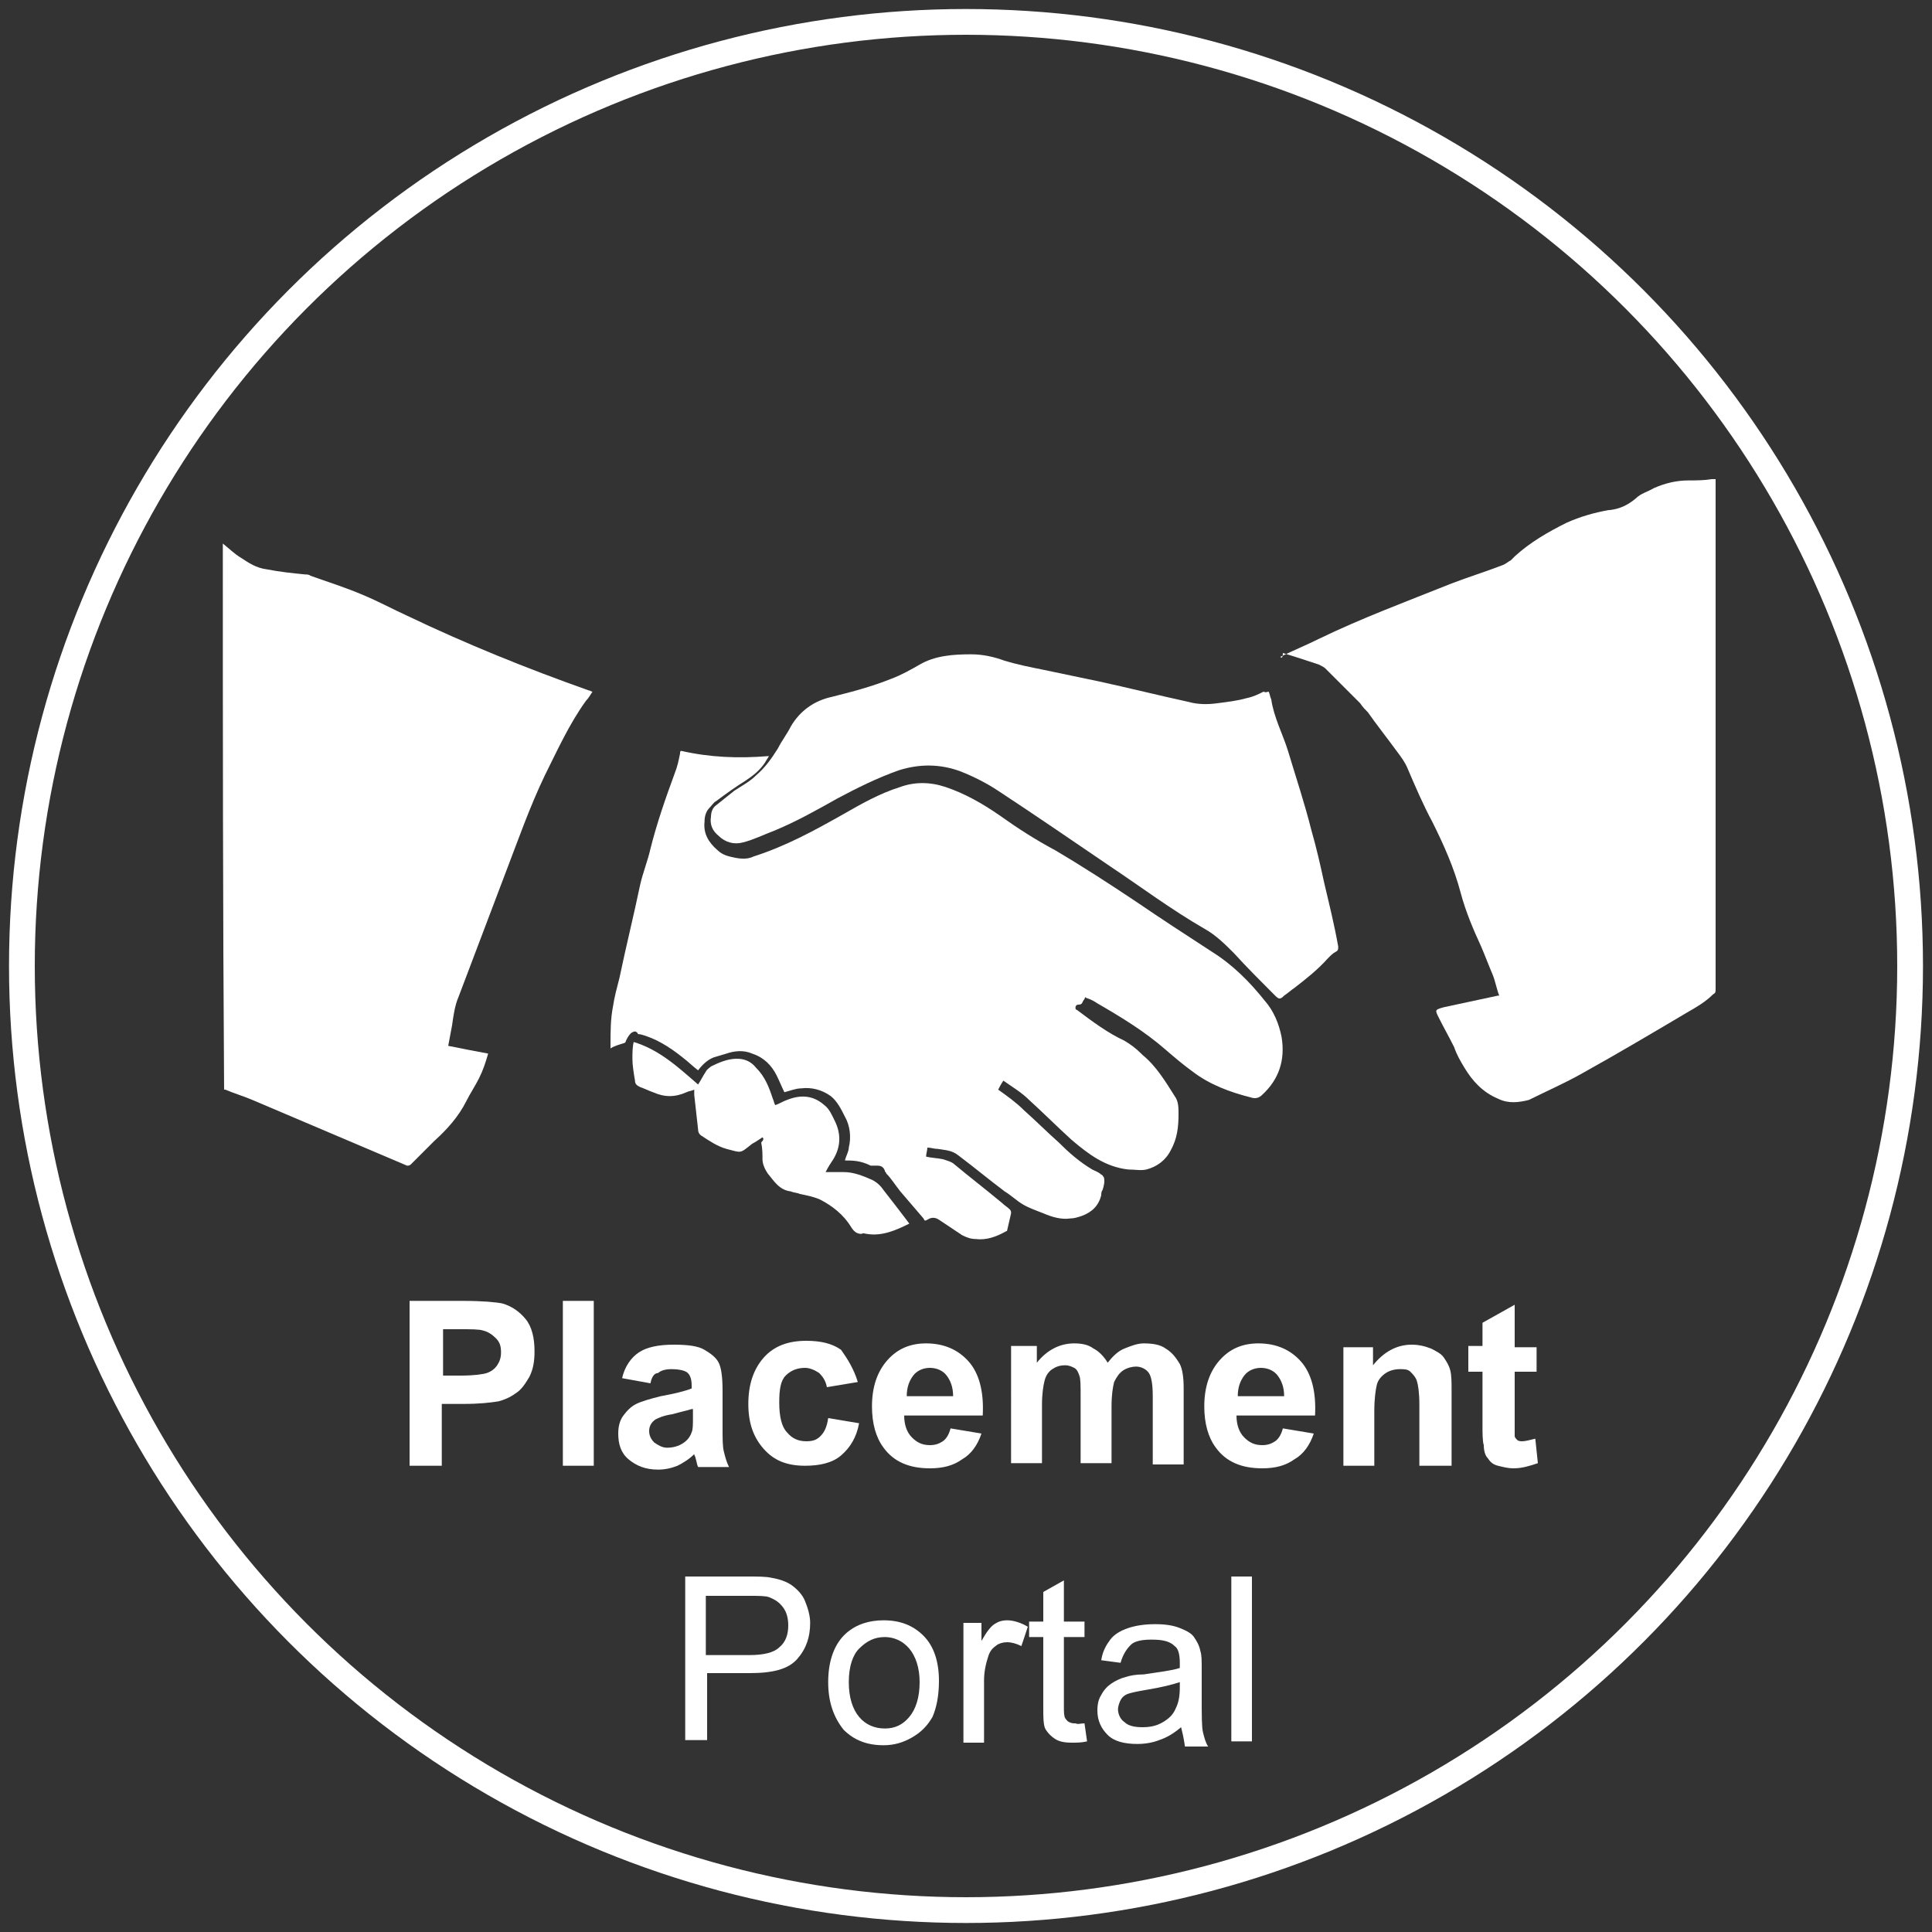 <?xml version="1.0" encoding="utf-8"?>
<!-- Generator: Adobe Illustrator 19.0.0, SVG Export Plug-In . SVG Version: 6.00 Build 0)  -->
<svg version="1.1" id="Layer_1" xmlns="http://www.w3.org/2000/svg" xmlns:xlink="http://www.w3.org/1999/xlink" x="0px" y="0px"
	 viewBox="0 0 150 150" style="enable-background:new 0 0 150 150;" xml:space="preserve">
<rect x="0" y="0" width="150" height="150" fill="#333333" stroke="none"/>
<style type="text/css">
	.st0{fill:none;stroke:#FFFFFF;stroke-width:2;stroke-miterlimit:10;}
	.st1{fill:#FFFFFF;}
</style>
<circle id="XMLID_1_" class="st0" cx="75" cy="75" r="73.3"/>
<g id="XMLID_4_">
	<path id="XMLID_5_" class="st1" d="M31.8,113.8V101h4.1c1.6,0,2.6,0.1,3.1,0.2c0.7,0.2,1.3,0.6,1.8,1.2s0.7,1.5,0.7,2.5
		c0,0.8-0.1,1.4-0.4,2c-0.3,0.5-0.6,1-1.1,1.3c-0.4,0.3-0.9,0.5-1.3,0.6c-0.6,0.1-1.5,0.2-2.7,0.2h-1.7v4.8H31.8z M34.4,103.2v3.6
		h1.4c1,0,1.7-0.1,2-0.2s0.6-0.3,0.8-0.6s0.3-0.6,0.3-1c0-0.5-0.1-0.8-0.4-1.1c-0.3-0.3-0.6-0.5-1-0.6c-0.3-0.1-0.9-0.1-1.9-0.1
		H34.4z"/>
	<path id="XMLID_8_" class="st1" d="M43.7,113.8V101h2.4v12.8H43.7z"/>
	<path id="XMLID_10_" class="st1" d="M50.5,107.4l-2.2-0.4c0.2-0.9,0.7-1.6,1.3-2s1.5-0.6,2.7-0.6c1.1,0,1.9,0.1,2.4,0.4
		c0.5,0.3,0.9,0.6,1.1,1c0.2,0.4,0.3,1.1,0.3,2.2l0,2.9c0,0.8,0,1.4,0.1,1.8c0.1,0.4,0.2,0.8,0.4,1.2h-2.4c-0.1-0.2-0.1-0.4-0.2-0.7
		c0-0.1-0.1-0.2-0.1-0.3c-0.4,0.4-0.9,0.7-1.3,0.9c-0.5,0.2-1,0.3-1.5,0.3c-1,0-1.7-0.3-2.3-0.8s-0.8-1.2-0.8-2c0-0.5,0.1-1,0.4-1.4
		s0.6-0.7,1-0.9c0.4-0.2,1.1-0.4,1.9-0.6c1.1-0.2,1.9-0.4,2.4-0.6v-0.2c0-0.5-0.1-0.8-0.3-1c-0.2-0.2-0.7-0.3-1.3-0.3
		c-0.4,0-0.8,0.1-1,0.3C50.8,106.6,50.6,106.9,50.5,107.4z M53.7,109.4c-0.3,0.1-0.8,0.2-1.5,0.4c-0.7,0.1-1.1,0.3-1.3,0.4
		c-0.3,0.2-0.5,0.5-0.5,0.9c0,0.3,0.1,0.6,0.4,0.9c0.3,0.2,0.6,0.4,1,0.4c0.4,0,0.9-0.1,1.3-0.4c0.3-0.2,0.5-0.5,0.6-0.8
		c0.1-0.2,0.1-0.6,0.1-1.2V109.4z"/>
	<path id="XMLID_13_" class="st1" d="M66.6,107.3l-2.4,0.4c-0.1-0.5-0.3-0.8-0.6-1.1c-0.3-0.2-0.7-0.4-1.1-0.4
		c-0.6,0-1.1,0.2-1.5,0.6s-0.5,1.1-0.5,2.1c0,1.1,0.2,1.9,0.6,2.3c0.4,0.5,0.9,0.7,1.5,0.7c0.5,0,0.8-0.1,1.1-0.4
		c0.3-0.3,0.5-0.7,0.6-1.4l2.4,0.4c-0.2,1.1-0.7,1.9-1.4,2.5c-0.7,0.6-1.7,0.8-2.8,0.8c-1.4,0-2.4-0.4-3.2-1.3
		c-0.8-0.9-1.2-2-1.2-3.5c0-1.5,0.4-2.7,1.2-3.6c0.8-0.9,1.9-1.3,3.3-1.3c1.1,0,2,0.2,2.7,0.7C65.8,105.5,66.3,106.3,66.6,107.3z"/>
	<path id="XMLID_15_" class="st1" d="M73.8,110.9l2.4,0.4c-0.3,0.9-0.8,1.6-1.5,2c-0.7,0.5-1.5,0.7-2.5,0.7c-1.6,0-2.8-0.5-3.6-1.6
		c-0.6-0.8-0.9-1.9-0.9-3.2c0-1.5,0.4-2.7,1.2-3.6c0.8-0.9,1.8-1.3,3-1.3c1.4,0,2.5,0.5,3.3,1.4c0.8,0.9,1.2,2.3,1.1,4.2h-6.1
		c0,0.7,0.2,1.3,0.6,1.7c0.4,0.4,0.8,0.6,1.4,0.6c0.4,0,0.7-0.1,1-0.3S73.7,111.3,73.8,110.9z M74,108.4c0-0.7-0.2-1.2-0.5-1.6
		c-0.3-0.4-0.8-0.6-1.3-0.6c-0.5,0-1,0.2-1.3,0.6c-0.3,0.4-0.5,0.9-0.5,1.6H74z"/>
	<path id="XMLID_18_" class="st1" d="M78.2,104.5h2.3v1.3c0.8-1,1.8-1.5,2.9-1.5c0.6,0,1.1,0.1,1.5,0.4c0.4,0.2,0.8,0.6,1.1,1.1
		c0.4-0.5,0.8-0.9,1.3-1.1c0.5-0.2,1-0.4,1.5-0.4c0.7,0,1.3,0.1,1.7,0.4c0.5,0.3,0.8,0.7,1.1,1.2c0.2,0.4,0.3,1,0.3,1.9v5.9h-2.4
		v-5.3c0-0.9-0.1-1.5-0.3-1.8c-0.2-0.3-0.6-0.5-1-0.5c-0.3,0-0.7,0.1-1,0.3s-0.5,0.5-0.7,0.9c-0.1,0.4-0.2,1-0.2,1.9v4.4h-2.4v-5.1
		c0-0.9,0-1.5-0.1-1.7c-0.1-0.3-0.2-0.5-0.4-0.6c-0.2-0.1-0.4-0.2-0.7-0.2c-0.4,0-0.7,0.1-1,0.3c-0.3,0.2-0.5,0.5-0.6,0.9
		c-0.1,0.4-0.2,1-0.2,1.9v4.5h-2.4V104.5z"/>
	<path id="XMLID_20_" class="st1" d="M99.6,110.9l2.4,0.4c-0.3,0.9-0.8,1.6-1.5,2c-0.7,0.5-1.5,0.7-2.5,0.7c-1.6,0-2.8-0.5-3.6-1.6
		c-0.6-0.8-0.9-1.9-0.9-3.2c0-1.5,0.4-2.7,1.2-3.6c0.8-0.9,1.8-1.3,3-1.3c1.4,0,2.5,0.5,3.3,1.4c0.8,0.9,1.2,2.3,1.1,4.2H96
		c0,0.7,0.2,1.3,0.6,1.7c0.4,0.4,0.8,0.6,1.4,0.6c0.4,0,0.7-0.1,1-0.3C99.3,111.7,99.5,111.3,99.6,110.9z M99.7,108.4
		c0-0.7-0.2-1.2-0.5-1.6c-0.3-0.4-0.8-0.6-1.3-0.6c-0.5,0-1,0.2-1.3,0.6c-0.3,0.4-0.5,0.9-0.5,1.6H99.7z"/>
	<path id="XMLID_23_" class="st1" d="M112.6,113.8h-2.4v-4.7c0-1-0.1-1.6-0.2-1.9c-0.1-0.3-0.3-0.5-0.5-0.7
		c-0.2-0.2-0.5-0.2-0.8-0.2c-0.4,0-0.8,0.1-1.1,0.3c-0.3,0.2-0.6,0.5-0.7,0.9c-0.1,0.4-0.2,1.1-0.2,2.1v4.2h-2.4v-9.2h2.3v1.4
		c0.8-1,1.8-1.6,3-1.6c0.5,0,1,0.1,1.5,0.3c0.4,0.2,0.8,0.4,1,0.7s0.4,0.6,0.5,1s0.1,0.9,0.1,1.6V113.8z"/>
	<path id="XMLID_25_" class="st1" d="M119.3,104.5v2h-1.7v3.7c0,0.8,0,1.2,0,1.3c0,0.1,0.1,0.2,0.2,0.3c0.1,0.1,0.3,0.1,0.4,0.1
		c0.2,0,0.6-0.1,1-0.2l0.2,1.9c-0.6,0.2-1.2,0.4-1.9,0.4c-0.4,0-0.8-0.1-1.2-0.2c-0.4-0.1-0.6-0.3-0.8-0.6c-0.2-0.2-0.3-0.6-0.3-1
		c-0.1-0.3-0.1-0.9-0.1-1.7v-4H114v-2h1.1v-1.8l2.5-1.4v3.3H119.3z"/>
	<path id="XMLID_27_" class="st1" d="M53.2,135.2v-12.8H58c0.8,0,1.5,0,1.9,0.1c0.6,0.1,1.2,0.3,1.6,0.6c0.4,0.3,0.8,0.7,1,1.2
		s0.4,1.1,0.4,1.7c0,1.1-0.3,2-1,2.8c-0.7,0.8-1.9,1.1-3.7,1.1h-3.3v5.2H53.2z M54.9,128.5h3.3c1.1,0,1.9-0.2,2.3-0.6
		c0.5-0.4,0.7-1,0.7-1.7c0-0.5-0.1-1-0.4-1.4c-0.3-0.4-0.6-0.6-1.1-0.8c-0.3-0.1-0.8-0.1-1.6-0.1h-3.3V128.5z"/>
	<path id="XMLID_30_" class="st1" d="M64.3,130.6c0-1.7,0.5-3,1.4-3.8c0.8-0.7,1.8-1,2.9-1c1.3,0,2.3,0.4,3.1,1.2
		c0.8,0.8,1.2,2,1.2,3.5c0,1.2-0.2,2.1-0.5,2.8c-0.4,0.7-0.9,1.2-1.6,1.6c-0.7,0.4-1.4,0.6-2.2,0.6c-1.3,0-2.3-0.4-3.1-1.2
		C64.7,133.3,64.3,132.1,64.3,130.6z M65.9,130.6c0,1.2,0.3,2.1,0.8,2.7s1.2,0.9,2,0.9c0.8,0,1.4-0.3,1.9-0.9s0.8-1.5,0.8-2.7
		c0-1.1-0.3-2-0.8-2.6c-0.5-0.6-1.2-0.9-1.9-0.9c-0.8,0-1.4,0.3-2,0.9C66.2,128.5,65.9,129.4,65.9,130.6z"/>
	<path id="XMLID_33_" class="st1" d="M74.8,135.2v-9.2h1.4v1.4c0.4-0.7,0.7-1.1,1-1.3c0.3-0.2,0.6-0.3,1-0.3c0.5,0,1.1,0.2,1.6,0.5
		l-0.5,1.5c-0.4-0.2-0.8-0.3-1.1-0.3c-0.3,0-0.7,0.1-0.9,0.3c-0.3,0.2-0.5,0.5-0.6,0.9c-0.2,0.6-0.3,1.2-0.3,1.8v4.8H74.8z"/>
	<path id="XMLID_40_" class="st1" d="M84.2,133.8l0.2,1.4c-0.4,0.1-0.8,0.1-1.2,0.1c-0.6,0-1-0.1-1.3-0.3c-0.3-0.2-0.5-0.4-0.7-0.7
		s-0.2-0.9-0.2-1.9v-5.3h-1.1v-1.2H81v-2.3l1.6-0.9v3.2h1.6v1.2h-1.6v5.4c0,0.4,0,0.7,0.1,0.9c0.1,0.1,0.1,0.2,0.3,0.3
		s0.3,0.1,0.5,0.1C83.7,133.9,83.9,133.8,84.2,133.8z"/>
	<path id="XMLID_42_" class="st1" d="M91.7,134.1c-0.6,0.5-1.1,0.8-1.7,1c-0.5,0.2-1.1,0.3-1.7,0.3c-1,0-1.8-0.2-2.3-0.7
		c-0.5-0.5-0.8-1.1-0.8-1.9c0-0.5,0.1-0.9,0.3-1.2c0.2-0.4,0.5-0.7,0.8-0.9c0.3-0.2,0.7-0.4,1.1-0.5c0.3-0.1,0.8-0.2,1.4-0.2
		c1.3-0.2,2.2-0.3,2.8-0.5c0-0.2,0-0.4,0-0.4c0-0.6-0.1-1.1-0.4-1.3c-0.4-0.4-1-0.5-1.8-0.5c-0.7,0-1.3,0.1-1.6,0.4
		s-0.6,0.7-0.8,1.4l-1.5-0.2c0.1-0.7,0.4-1.2,0.7-1.6c0.3-0.4,0.8-0.7,1.4-0.9c0.6-0.2,1.3-0.3,2.1-0.3c0.8,0,1.4,0.1,1.9,0.3
		c0.5,0.2,0.9,0.4,1.1,0.7c0.2,0.3,0.4,0.6,0.5,1.1c0.1,0.3,0.1,0.7,0.1,1.4v2.1c0,1.5,0,2.4,0.1,2.8c0.1,0.4,0.2,0.8,0.4,1.1H92
		C91.9,134.9,91.8,134.5,91.7,134.1z M91.6,130.6c-0.6,0.2-1.4,0.4-2.6,0.6c-0.6,0.1-1.1,0.2-1.4,0.3c-0.3,0.1-0.5,0.3-0.6,0.5
		c-0.1,0.2-0.2,0.5-0.2,0.7c0,0.4,0.2,0.8,0.5,1c0.3,0.3,0.8,0.4,1.4,0.4c0.6,0,1.1-0.1,1.6-0.4c0.5-0.3,0.8-0.6,1-1.1
		c0.2-0.4,0.3-0.9,0.3-1.6V130.6z"/>
	<path id="XMLID_45_" class="st1" d="M95.6,135.2v-12.8h1.6v12.8H95.6z"/>
</g>
<g id="XMLID_2_">
	<path id="XMLID_39_" class="st1" d="M17.3,42.2c0.5,0.4,0.9,0.8,1.4,1.1c0.6,0.4,1.2,0.8,2,0.9c1,0.2,2,0.3,3,0.4
		c0.1,0,0.3,0,0.4,0.1c1.4,0.5,2.7,0.9,4.1,1.5c1.2,0.5,2.3,1.1,3.4,1.6c4.6,2.2,9.3,4.1,14.1,5.8c0.1,0,0.2,0.1,0.3,0.1
		c-0.2,0.3-0.3,0.5-0.5,0.7c-1.3,1.8-2.2,3.8-3.2,5.8c-1.2,2.5-2.1,5.1-3.1,7.7c-1.2,3.2-2.4,6.3-3.6,9.5c-0.3,0.7-0.4,1.5-0.5,2.2
		c-0.1,0.5-0.2,1.1-0.3,1.6c1,0.2,2,0.4,3.1,0.6c-0.2,0.7-0.4,1.3-0.7,1.9c-0.3,0.6-0.7,1.2-1,1.8c-0.6,1.2-1.5,2.2-2.5,3.1
		c-0.6,0.6-1.2,1.2-1.8,1.8c-0.1,0.1-0.2,0.1-0.3,0.1c-4-1.7-8-3.4-12-5.1c-0.7-0.3-1.4-0.5-2.1-0.8c0,0-0.1,0-0.1,0
		C17.3,70.4,17.3,56.3,17.3,42.2z"/>
	<path id="XMLID_38_" class="st1" d="M65.6,90.1c0.1-0.4,0.3-0.7,0.3-1c0.2-0.8,0.1-1.7-0.3-2.4c-0.3-0.6-0.6-1.2-1.1-1.6
		c-0.7-0.5-1.5-0.7-2.3-0.6c-0.4,0-0.9,0.2-1.3,0.3c-0.2-0.4-0.4-0.9-0.6-1.3c-0.4-0.8-1-1.4-1.9-1.7c-0.7-0.3-1.4-0.2-2,0
		c-0.3,0.1-0.7,0.2-1,0.3c-0.5,0.2-0.9,0.6-1.2,1c-0.4-0.3-0.8-0.7-1.2-1c-1-0.8-2.1-1.5-3.3-1.8c-0.1,0-0.2,0-0.2-0.1
		c-0.2-0.2-0.3-0.1-0.5,0c-0.2,0.2-0.3,0.4-0.4,0.6c0,0.1-0.1,0.2-0.2,0.2c-0.3,0.1-0.7,0.2-1,0.4c0-0.1,0-0.2,0-0.3c0-1,0-2,0.2-3
		c0.1-0.7,0.3-1.4,0.5-2.2c0.5-2.4,1.1-4.8,1.6-7.2c0.2-0.9,0.6-1.9,0.8-2.8c0.5-2,1.2-4,1.9-5.9c0.2-0.5,0.3-1,0.4-1.5
		c0-0.1,0-0.2,0.1-0.2c2.2,0.5,4.4,0.6,6.8,0.4c-0.1,0.2-0.2,0.3-0.3,0.5c-0.4,0.6-0.9,1-1.5,1.4c-0.8,0.5-1.5,1-2.3,1.6
		c-0.2,0.1-0.3,0.3-0.5,0.5c-0.3,0.3-0.4,0.7-0.4,1.1c-0.1,0.9,0.3,1.6,1,2.2c0.4,0.4,0.9,0.5,1.4,0.6c0.5,0.1,1,0.1,1.4-0.1
		c2.5-0.8,4.7-2,7-3.3c1.4-0.8,2.8-1.6,4.4-2.1c1.1-0.4,2.3-0.4,3.5,0c1.5,0.5,2.9,1.3,4.2,2.2c1.4,1,2.8,1.9,4.3,2.7
		c2.2,1.3,4.2,2.6,6.3,4c1.9,1.3,3.9,2.6,5.9,3.9c1.6,1,2.9,2.3,4.1,3.8c0.7,0.8,1.1,1.8,1.3,2.8c0.3,1.8-0.2,3.3-1.5,4.5
		c-0.3,0.3-0.6,0.3-0.9,0.2c-1.6-0.4-3.2-1-4.5-2c-0.7-0.5-1.4-1.1-2.1-1.7c-1.6-1.4-3.4-2.5-5.3-3.6c-0.3-0.2-0.5-0.3-0.8-0.4
		c0,0-0.1,0-0.1-0.1c-0.1,0.1-0.1,0.2-0.2,0.3c-0.1,0.2-0.1,0.3-0.4,0.3c-0.1,0-0.2,0.1-0.2,0.2c0,0.1,0,0.2,0.1,0.2
		c1.2,0.9,2.4,1.8,3.7,2.4c0.5,0.3,0.9,0.6,1.3,1c0,0,0.1,0.1,0.1,0.1c1.1,0.9,1.8,2.1,2.5,3.2c0.3,0.4,0.3,0.9,0.3,1.4
		c0,1-0.1,1.9-0.6,2.8c-0.4,0.8-1.1,1.3-1.9,1.5c-0.4,0.1-0.9,0-1.4,0c-1.8-0.2-3.1-1.2-4.4-2.3c-1.1-1-2.2-2.1-3.3-3.1
		c-0.6-0.6-1.3-1-2-1.5c-0.2,0.3-0.3,0.5-0.4,0.7c0.7,0.5,1.4,1,2,1.6c0.9,0.8,1.8,1.7,2.7,2.5c0.8,0.8,1.6,1.5,2.6,2.1
		c0.2,0.1,0.5,0.2,0.7,0.4c0.1,0,0.1,0.1,0.2,0.2c0.1,0.3,0,0.7-0.1,1c-0.1,0.1-0.1,0.3-0.1,0.4c-0.2,0.8-0.7,1.3-1.5,1.6
		c-0.3,0.1-0.6,0.2-0.9,0.2c-0.7,0.1-1.4-0.1-2.1-0.4c-0.5-0.2-1.1-0.4-1.6-0.7c-0.5-0.3-0.9-0.7-1.4-1c-1.2-0.9-2.4-1.9-3.6-2.8
		c-0.5-0.4-1-0.4-1.6-0.5c-0.3,0-0.5-0.1-0.8-0.1c0,0.2-0.1,0.5-0.1,0.7c0.4,0.1,0.8,0.1,1.3,0.2c0.3,0.1,0.7,0.2,0.9,0.4
		c1.2,1,2.5,2,3.7,3c0.2,0.2,0.4,0.3,0.6,0.5c0.1,0.1,0.1,0.2,0.1,0.3c-0.1,0.4-0.2,0.9-0.3,1.3c0,0.1-0.1,0.1-0.1,0.1
		c-0.7,0.4-1.5,0.7-2.3,0.6c-0.4,0-0.7-0.1-1.1-0.3c-0.6-0.4-1.2-0.8-1.8-1.2c-0.3-0.2-0.6-0.2-0.9,0c-0.2,0.1-0.2,0.1-0.3-0.1
		c-0.6-0.7-1.2-1.4-1.8-2.1c-0.4-0.5-0.7-1-1.1-1.4c0-0.1-0.1-0.1-0.1-0.2c-0.1-0.3-0.3-0.4-0.6-0.4c-0.2,0-0.3,0-0.5,0
		C66.8,90.1,66.2,90.1,65.6,90.1z"/>
	<path id="XMLID_37_" class="st1" d="M99.4,51c1-0.5,2-0.9,3-1.4c3.3-1.6,6.8-2.9,10.3-4.3c1.3-0.5,2.6-0.9,3.9-1.4
		c0.3-0.1,0.5-0.3,0.7-0.4c0.1-0.1,0.2-0.2,0.3-0.3c1.2-1.1,2.6-1.9,4-2.6c1.1-0.5,2.2-0.8,3.3-1c0,0,0.1,0,0.1,0
		c0.8-0.1,1.4-0.4,2-0.9c0.4-0.4,0.9-0.5,1.4-0.8c0.9-0.4,1.8-0.6,2.7-0.6c0.6,0,1.2,0,1.8-0.1c0.1,0,0.2,0,0.3,0c0,0.1,0,0.2,0,0.3
		c0,13.1,0,26.2,0,39.3c0,0.2,0,0.3-0.2,0.4c-0.6,0.6-1.3,1-2,1.4c-2.7,1.6-5.4,3.2-8.1,4.7c-1.4,0.8-2.8,1.4-4.2,2.1
		c-0.8,0.2-1.6,0.3-2.4-0.1c-1.2-0.5-2-1.4-2.6-2.4c-0.3-0.5-0.6-1-0.8-1.6c-0.4-0.8-0.8-1.5-1.2-2.3c-0.3-0.6-0.3-0.6,0.4-0.8
		c1.4-0.3,2.8-0.6,4.2-0.9c0,0,0.1,0,0.1,0c-0.2-0.5-0.3-1.1-0.5-1.6c-0.3-0.7-0.6-1.5-0.9-2.2c-0.6-1.3-1.2-2.7-1.6-4.2
		c-0.5-1.9-1.3-3.7-2.2-5.5c-0.7-1.3-1.3-2.7-1.9-4.1c-0.2-0.5-0.5-0.9-0.8-1.3c-0.8-1.1-1.6-2.1-2.3-3.1c-0.2-0.2-0.4-0.4-0.6-0.7
		c-0.9-0.9-1.8-1.8-2.7-2.7c-0.1-0.1-0.3-0.2-0.5-0.3c-0.9-0.3-1.8-0.6-2.8-0.9C99.6,51.1,99.5,51.1,99.4,51z"/>
	<path id="XMLID_36_" class="st1" d="M98.5,53.7c0.1,0.2,0.1,0.4,0.2,0.6c0.2,1.4,0.9,2.7,1.3,4c0.6,2,1.3,4.1,1.8,6.1
		c0.4,1.4,0.7,2.7,1,4.1c0.4,1.7,0.8,3.3,1.1,5c0,0.2,0,0.3-0.2,0.4c-0.2,0.1-0.4,0.3-0.6,0.5c-0.8,0.9-1.7,1.6-2.6,2.3
		c-0.3,0.2-0.5,0.4-0.8,0.6c-0.3,0.3-0.4,0.3-0.7,0c-1.1-1.1-2.2-2.2-3.2-3.3c-0.7-0.7-1.4-1.4-2.3-1.9c-2.6-1.5-5-3.3-7.4-4.9
		c-2.8-1.9-5.7-3.9-8.6-5.8c-0.9-0.6-1.9-1.1-2.9-1.5c-1.6-0.6-3.2-0.6-4.8-0.1c-1.7,0.6-3.3,1.4-4.8,2.2c-1.6,0.9-3.2,1.8-4.9,2.5
		c-0.8,0.3-1.6,0.7-2.4,0.9c-0.7,0.2-1.4,0-1.9-0.5c-0.5-0.4-0.7-0.9-0.6-1.5c0-0.3,0.1-0.6,0.3-0.8c0.5-0.4,1-0.8,1.5-1.2
		c0.6-0.4,1.2-0.7,1.7-1.2c0.7-0.6,1.2-1.3,1.7-2.1c0.3-0.6,0.7-1.1,1-1.7c0.7-1.2,1.8-2,3.2-2.3c1.6-0.4,3.1-0.8,4.6-1.4
		c0.8-0.3,1.5-0.7,2.2-1.1c1.2-0.7,2.6-0.8,4-0.8c0.9,0,1.8,0.2,2.6,0.5c1,0.3,2,0.5,3,0.7c1.4,0.3,2.9,0.6,4.3,0.9
		c2.3,0.5,4.7,1.1,7,1.6c0.7,0.2,1.5,0.2,2.2,0.1c0.8-0.1,1.6-0.2,2.3-0.4c0.5-0.1,0.9-0.3,1.3-0.5C98.3,53.8,98.4,53.7,98.5,53.7z"
		/>
	<path id="XMLID_35_" class="st1" d="M59.2,88.3c-0.3,0.2-0.6,0.4-0.8,0.5c-1,0.8-0.8,0.7-2,0.4c-0.7-0.2-1.3-0.6-1.9-1
		c-0.2-0.1-0.3-0.3-0.3-0.5c-0.1-0.9-0.2-1.8-0.3-2.7c0-0.1,0-0.2,0-0.4c-0.2,0.1-0.4,0.1-0.6,0.2c-0.9,0.4-1.7,0.4-2.6,0
		c-0.3-0.1-0.7-0.3-1-0.4c-0.2-0.1-0.4-0.2-0.4-0.5c-0.1-0.6-0.2-1.2-0.2-1.7c0-0.4,0-0.9,0.1-1.3c2,0.6,3.5,2,5,3.3
		c0.2-0.3,0.4-0.7,0.6-1c0.1-0.2,0.3-0.3,0.4-0.4c0.6-0.3,1.3-0.6,2-0.6c0.6,0,1.1,0.2,1.5,0.7c0.7,0.7,1,1.5,1.3,2.4
		c0.1,0.2,0.1,0.4,0.2,0.5c0.3-0.1,0.6-0.3,0.9-0.4c1-0.4,2-0.4,2.9,0.4c0.4,0.3,0.6,0.8,0.8,1.2c0.5,1,0.5,2-0.1,3
		c-0.2,0.3-0.4,0.6-0.6,1c0.5,0,0.9,0,1.4,0c0.8,0,1.5,0.3,2.2,0.6c0.4,0.2,0.7,0.5,0.9,0.8c0.7,0.9,1.4,1.8,2,2.6
		c-1,0.5-2.1,1-3.3,0.8c-0.1,0-0.3-0.1-0.4,0c-0.4,0-0.6-0.2-0.8-0.5c-0.6-1-1.5-1.7-2.5-2.2c-0.5-0.2-1-0.3-1.5-0.4
		c-0.2-0.1-0.5-0.1-0.7-0.2c-0.9-0.1-1.3-0.8-1.8-1.4c-0.2-0.3-0.4-0.7-0.4-1.1c0-0.4,0-0.8-0.1-1.3C59.3,88.5,59.3,88.4,59.2,88.3z
		"/>
</g>
</svg>
